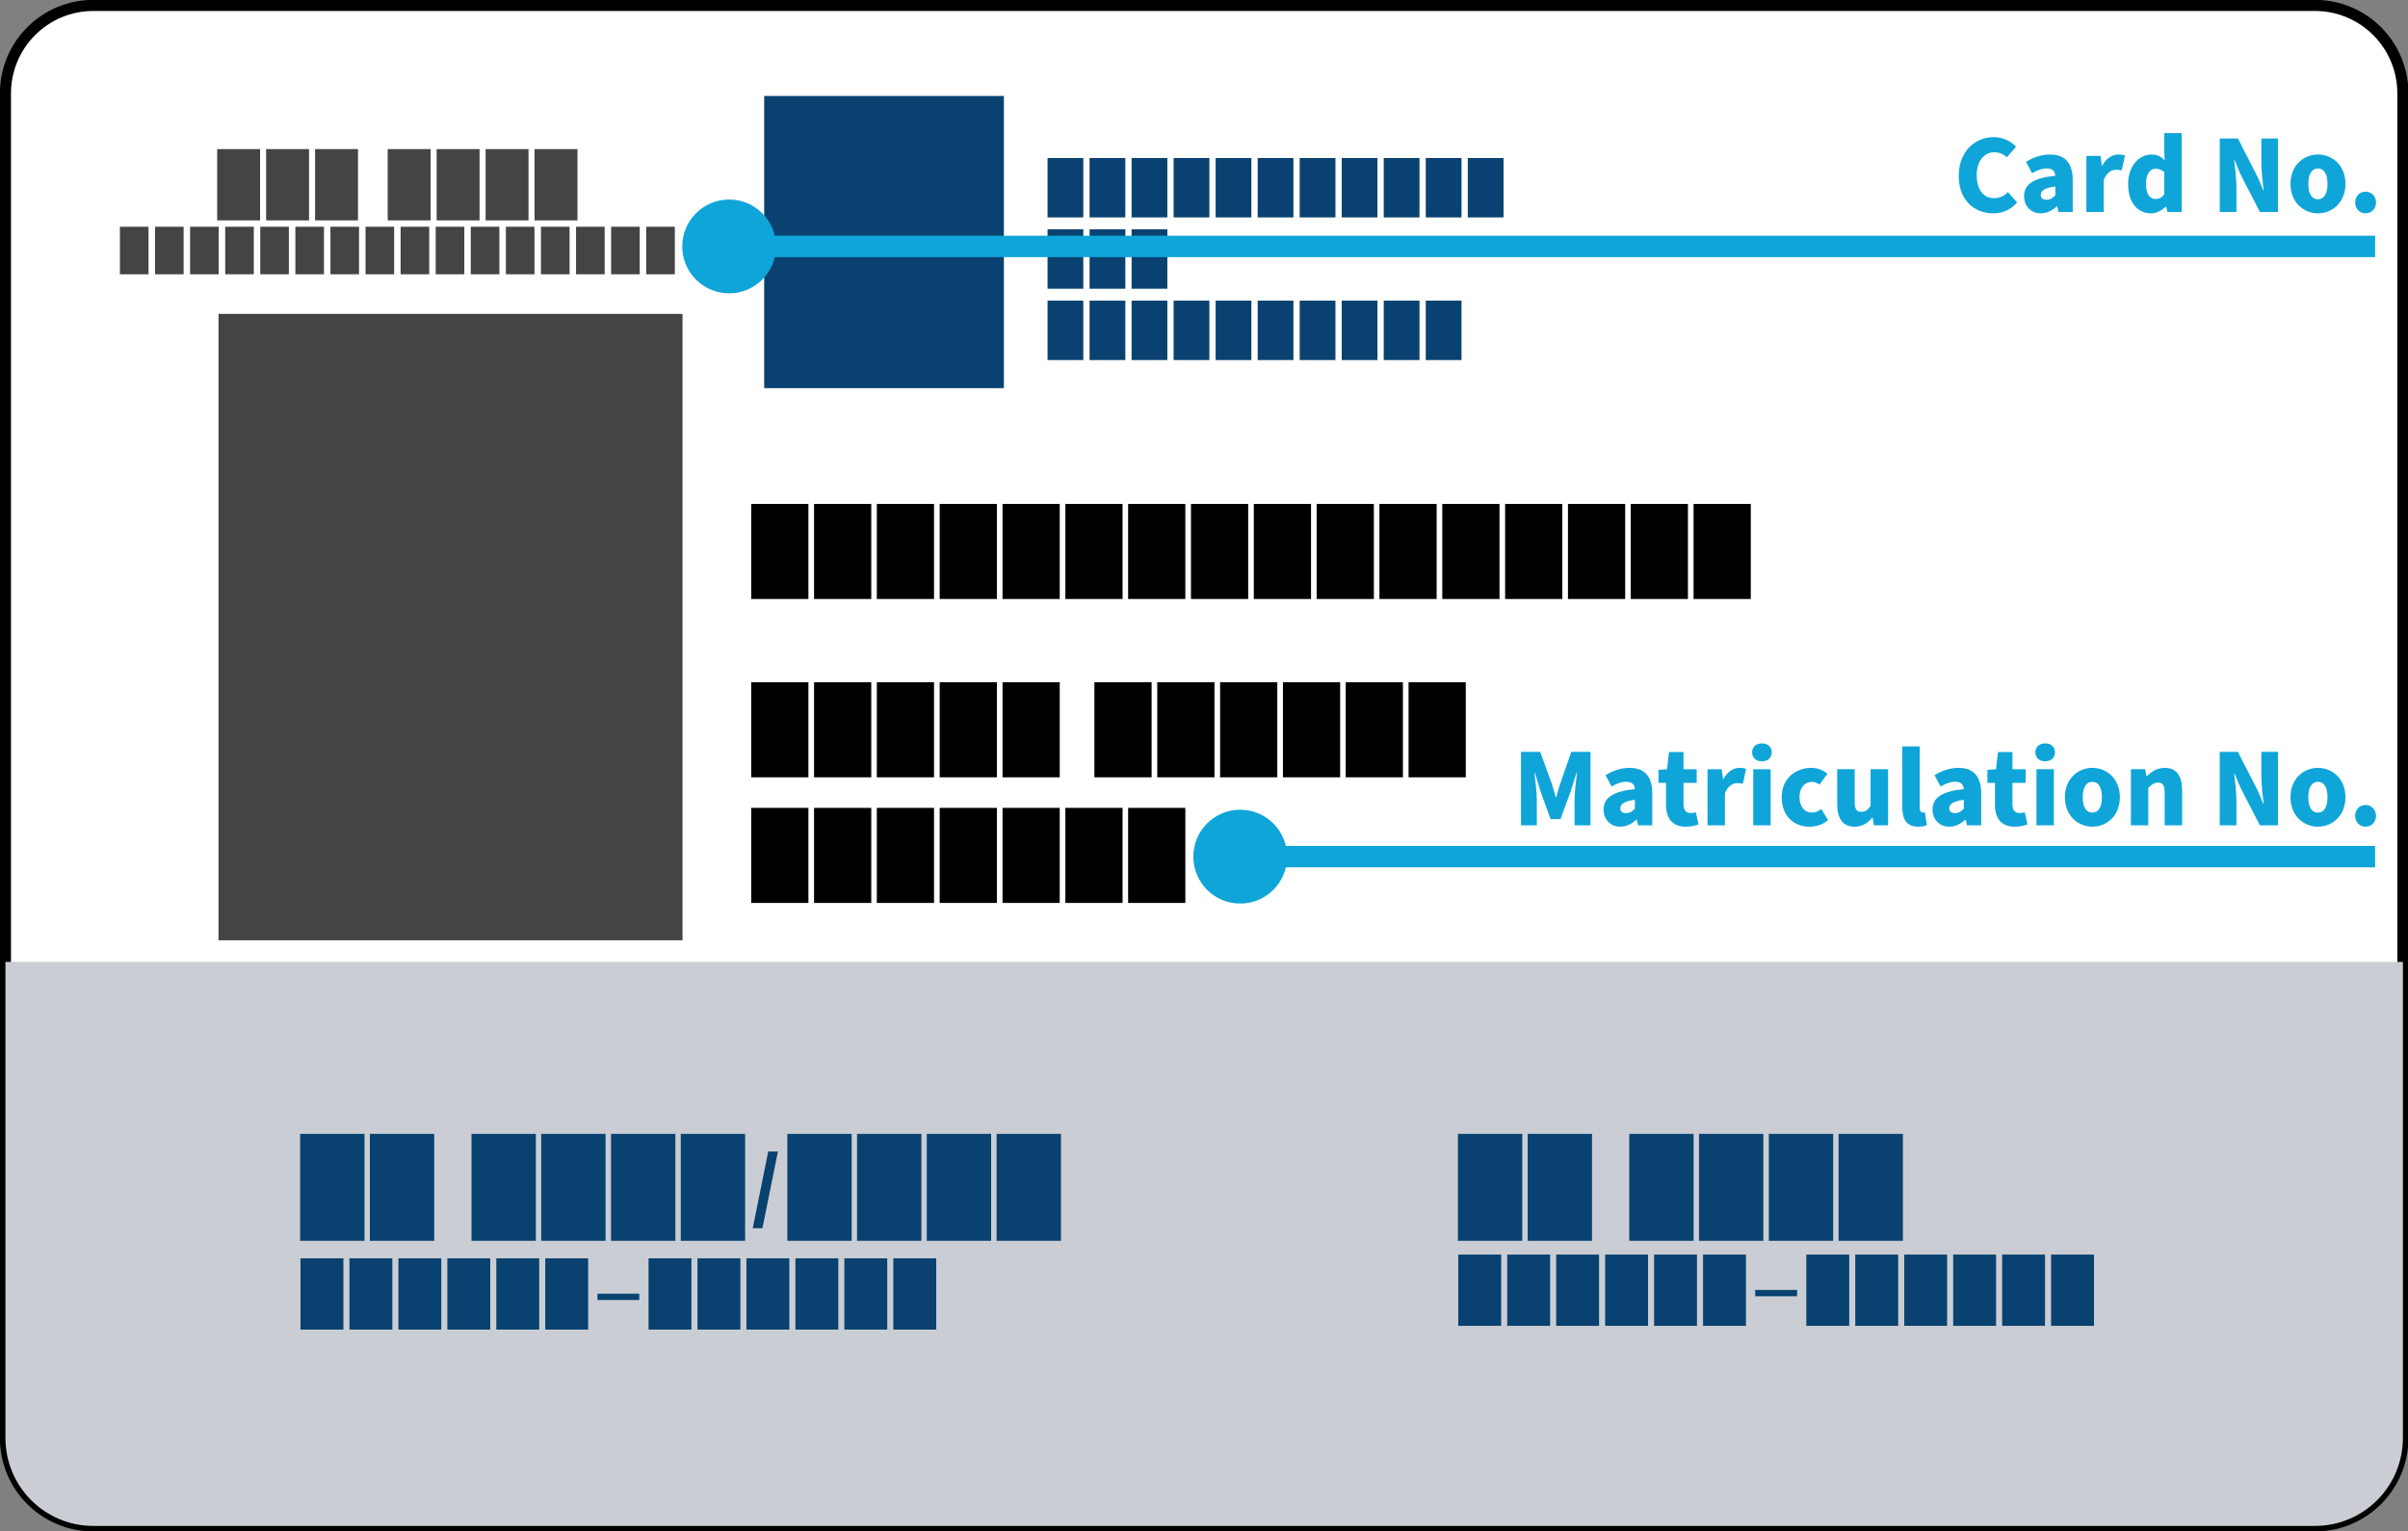 <?xml version="1.0" encoding="UTF-8"?>
<svg xmlns="http://www.w3.org/2000/svg" width="1024" height="650.96" version="1.1" viewBox="0 0 1024 650.96">
  <rect x="0" y="0" width="1024" height="650.96" fill="#808080" stroke="none"/>
  <defs>
    <clipPath id="n">
      <path transform="matrix(1,0,0,-1,2.4111e-6,156.42)" d="m0 0h246.05v156.42h-246.05z"></path>
    </clipPath>
    <clipPath id="h">
      <path transform="translate(2.4111e-6)" d="m0 0h247v157h-247z"></path>
    </clipPath>
    <clipPath id="g">
      <path transform="matrix(1.383,0,0,1.383,124.37,140.01)" d="m9.566 0.566h226.91c4.985 0 9 4.016 9 9v137.28c0 4.988-4.015 9-9 9h-226.91c-4.984 0-9-4.012-9-9v-137.28c0-4.984 4.016-9 9-9zm0 0h226.91c4.985 0 9 4.016 9 9v137.28c0 4.988-4.015 9-9 9h-226.91c-4.984 0-9-4.012-9-9v-137.28c0-4.984 4.016-9 9-9z"></path>
    </clipPath>
    <clipPath id="f">
      <path transform="matrix(1,0,0,-1,-30.786,32.377)" d="m0 0h246.05v156.42h-246.05z"></path>
    </clipPath>
    <clipPath id="e">
      <path transform="matrix(1,0,0,-1,-30.786,22.396)" d="m0 0h246.05v156.42h-246.05z"></path>
    </clipPath>
    <clipPath id="d">
      <path transform="matrix(1,0,0,-1,-149.1,32.377)" d="m0 0h246.05v156.42h-246.05z"></path>
    </clipPath>
    <clipPath id="c">
      <path transform="matrix(1,0,0,-1,-149.1,22.777)" d="m0 0h246.05v156.42h-246.05z"></path>
    </clipPath>
    <clipPath id="b">
      <path transform="matrix(1,0,0,-1,-76.865,66.59)" d="m0 0h246.05v156.42h-246.05z"></path>
    </clipPath>
    <clipPath id="a">
      <path transform="matrix(1,0,0,-1,-107.12,135.71)" d="m0 0h246.05v156.42h-246.05z"></path>
    </clipPath>
    <clipPath id="m">
      <path transform="matrix(1,0,0,-1,2.4111e-6,156.42)" d="m0 0h246.05v156.42h-246.05z"></path>
    </clipPath>
    <clipPath id="l">
      <path transform="matrix(1,0,0,-1,2.4111e-6,156.42)" d="m0 0h246.05v156.42h-246.05z"></path>
    </clipPath>
    <clipPath id="k">
      <path transform="matrix(1,0,0,-1,2.4111e-6,156.42)" d="m0 0h246.05v156.42h-246.05z"></path>
    </clipPath>
    <clipPath id="j">
      <path transform="matrix(1,0,0,-1,-22.271,135.71)" d="m0 0h246.05v156.42h-246.05z"></path>
    </clipPath>
    <clipPath id="i">
      <path transform="matrix(1,0,0,-1,-12.311,129.6)" d="m0 0h246.05v156.42h-246.05z"></path>
    </clipPath>
  </defs>
  <g transform="matrix(3.01 0 0 3.01 -374.4 -421.49)">
    <path transform="matrix(1.383,0,0,1.383,124.37,140.01)" d="m9.566 0.566h226.91c4.985 0 9 4.016 9 9v137.28c0 4.988-4.015 9-9 9h-226.91c-4.984 0-9-4.012-9-9v-137.28c0-4.984 4.016-9 9-9z" clip-path="url(#n)" fill="#fff" fill-opacity="1" stroke="#000" stroke-width="1.134" style="paint-order:stroke fill markers"></path>
    <g clip-path="url(#g)">
      <path transform="matrix(1.383,0,0,1.383,124.37,140.01)" d="m0 98.242h246.05v58.172h-246.05z" clip-path="url(#h)" fill="#caced4"></path>
    </g>
    <g transform="matrix(1.383,0,0,1.383,166.93,311.5)" clip-path="url(#f)" fill="#094270">
      <path d="m-0.101 2.729v-10.92h6.574v10.92zm7.123 0v-10.92h6.574v10.92z"></path>
      <path d="m17.402 2.729v-10.92h6.574v10.92zm7.123 0v-10.92h6.574v10.92zm7.133 0v-10.92h6.574v10.92zm7.123 0v-10.92h6.574v10.92z"></path>
      <path d="m46.132 1.44h0.99l1.584-7.83h-0.99z"></path>
      <path d="m49.667 2.729v-10.92h6.574v10.92zm7.123 0v-10.92h6.574v10.92zm7.123 0v-10.92h6.574v10.92zm7.133 0v-10.92h6.574v10.92z"></path>
    </g>
    <g transform="matrix(1.383,0,0,1.383,166.93,325.3)" clip-path="url(#e)" fill="#094270">
      <path d="m-0.067 1.819v-7.28h4.383v7.28zm5.001 0v-7.28h4.383v7.28zm5.001 0v-7.28h4.383v7.28zm5.001 0v-7.28h4.383v7.28zm5.001 0v-7.28h4.383v7.28zm5.001 0v-7.28h4.383v7.28z"></path>
      <path d="m30.27-1.2h4.272v-0.648h-4.272z"></path>
      <path d="m35.488 1.819v-7.28h4.383v7.28zm5.001 0v-7.28h4.383v7.28zm5.001 0v-7.28h4.383v7.28zm5.001 0v-7.28h4.383v7.28zm5.001 0v-7.28h4.383v7.28zm5.001 0v-7.28h4.383v7.28z"></path>
    </g>
    <g transform="matrix(1.383,0,0,1.383,330.5,311.5)" clip-path="url(#d)" fill="#094270">
      <path d="m-0.101 2.729v-10.92h6.574v10.92zm7.123 0v-10.92h6.574v10.92z"></path>
      <path d="m17.402 2.729v-10.92h6.574v10.92zm7.123 0v-10.92h6.574v10.92zm7.133 0v-10.92h6.574v10.92zm7.123 0v-10.92h6.574v10.92z"></path>
    </g>
    <g transform="matrix(1.383,0,0,1.383,330.5,324.77)" clip-path="url(#c)" fill="#094270">
      <path d="m-0.067 1.819v-7.28h4.383v7.28zm5.001 0v-7.28h4.383v7.28zm5.001 0v-7.28h4.383v7.28zm5.001 0v-7.28h4.383v7.28zm5.001 0v-7.28h4.383v7.28zm5.001 0v-7.28h4.383v7.28z"></path>
      <path d="m30.27-1.2h4.272v-0.648h-4.272z"></path>
      <path d="m35.488 1.819v-7.28h4.383v7.28zm5.001 0v-7.28h4.383v7.28zm5.001 0v-7.28h4.383v7.28zm5.001 0v-7.28h4.383v7.28zm5.001 0v-7.28h4.383v7.28zm5.001 0v-7.28h4.383v7.28z"></path>
    </g>
    <g transform="matrix(1.383,0,0,1.383,230.64,264.2)" clip-path="url(#b)">
      <path d="m-0.09 2.426v-9.707h5.844v9.707zm6.42 0v-9.707h5.844v9.707zm6.412 0v-9.707h5.844v9.707zm6.42 0v-9.707h5.844v9.707zm6.42 0v-9.707h5.844v9.707zm6.42 0v-9.707h5.844v9.707zm6.412 0v-9.707h5.844v9.707z"></path>
      <path d="m-0.09-10.403v-9.707h5.844v9.707zm6.42 0v-9.707h5.844v9.707zm6.412 0v-9.707h5.844v9.707zm6.42 0v-9.707h5.844v9.707zm6.42 0v-9.707h5.844v9.707z"></path>
      <path d="m34.969-10.403v-9.707h5.844v9.707zm6.42 0v-9.707h5.844v9.707zm6.42 0v-9.707h5.844v9.707zm6.42 0v-9.707h5.844v9.707zm6.412 0v-9.707h5.844v9.707zm6.42 0v-9.707h5.844v9.707z"></path>
      <path d="m-0.09-28.612v-9.707h5.844v9.707zm6.42 0v-9.707h5.844v9.707zm6.412 0v-9.707h5.844v9.707zm6.42 0v-9.707h5.844v9.707zm6.42 0v-9.707h5.844v9.707zm6.42 0v-9.707h5.844v9.707zm6.412 0v-9.707h5.844v9.707zm6.42 0v-9.707h5.844v9.707zm6.42 0v-9.707h5.844v9.707zm6.42 0v-9.707h5.844v9.707zm6.412 0v-9.707h5.844v9.707zm6.42 0v-9.707h5.844v9.707zm6.42 0v-9.707h5.844v9.707zm6.42 0v-9.707h5.844v9.707zm6.412 0v-9.707h5.844v9.707zm6.42 0v-9.707h5.844v9.707z"></path>
    </g>
    <g transform="matrix(1.383,0,0,1.383,272.46,168.64)" clip-path="url(#a)" fill="#094270">
      <path d="m-0.056 1.516v-6.067h3.652v6.067zm4.293 0v-6.067h3.652v6.067zm4.293 0v-6.067h3.652v6.067zm4.293 0v-6.067h3.652v6.067zm4.293 0v-6.067h3.652v6.067zm4.293 0v-6.067h3.652v6.067zm4.293 0v-6.067h3.652v6.067zm4.293 0v-6.067h3.652v6.067zm4.293 0v-6.067h3.652v6.067zm4.293 0v-6.067h3.652v6.067zm4.293 0v-6.067h3.652v6.067z"></path>
      <path d="m-0.056 8.799v-6.067h3.652v6.067zm4.293 0v-6.067h3.652v6.067zm4.293 0v-6.067h3.652v6.067z"></path>
      <path d="m-0.056 16.083v-6.067h3.652v6.067zm4.293 0v-6.067h3.652v6.067zm4.293 0v-6.067h3.652v6.067zm4.293 0v-6.067h3.652v6.067zm4.293 0v-6.067h3.652v6.067zm4.293 0v-6.067h3.652v6.067zm4.293 0v-6.067h3.652v6.067zm4.293 0v-6.067h3.652v6.067zm4.293 0v-6.067h3.652v6.067zm4.293 0v-6.067h3.652v6.067z"></path>
    </g>
    <path transform="matrix(1.383,0,0,1.383,124.37,140.01)" d="m78.074 9.816h24.488v29.836h-24.488z" clip-path="url(#m)" fill="#094270"></path>
    <path transform="matrix(1.383,0,0,1.383,124.37,140.01)" d="m22.332 32.07h47.402v63.969h-47.402z" clip-path="url(#l)" fill="#444"></path>
    <path transform="matrix(1.383,0,0,1.383,124.37,140.01)" d="m36.719 44.316c-4.614 0-8.356 3.829-8.356 8.547 0 4.719 3.742 8.547 8.356 8.547 4.613 0 8.351-3.828 8.351-8.547 0-2.359-0.933-4.492-2.445-6.039-0.016-0.019-0.039-0.035-0.055-0.051-1.508-1.515-3.57-2.457-5.851-2.457zm18.625 0c-3.75 0-6.922 2.528-7.977 6.008-0.246 0.801-0.375 1.656-0.375 2.539 0 1.18 0.231 2.305 0.656 3.328 1.266 3.067 4.235 5.219 7.696 5.219 4.617 0 8.355-3.828 8.355-8.547 0-4.718-3.738-8.547-8.355-8.547zm-18.625 2.118c3.504 0 6.34 2.906 6.34 6.488s-2.836 6.48-6.34 6.48c-3.5 0-6.34-2.898-6.34-6.48s2.84-6.488 6.34-6.488zm18.59 0c3.503 0 6.339 2.906 6.339 6.488s-2.836 6.48-6.339 6.48c-3.5 0-6.34-2.898-6.34-6.48s2.84-6.488 6.34-6.488zm-18.59 2.746c-2.016 0-3.657 1.675-3.657 3.742 0 2.062 1.641 3.738 3.657 3.738 2.019 0 3.656-1.676 3.656-3.738 0-2.067-1.637-3.742-3.656-3.742zm18.59 0c-2.02 0-3.657 1.675-3.657 3.742 0 2.062 1.637 3.738 3.657 3.738 2.019 0 3.656-1.676 3.656-3.738 0-2.067-1.637-3.742-3.656-3.742zm-9.305 10.996-2.801 2.156 2.801 6.461 2.855-6.461z" clip-path="url(#k)" fill="#fff" fill-opacity=".01"></path>
    <g transform="matrix(1.383,0,0,1.383,155.16,168.64)" clip-path="url(#j)" fill="#444">
      <path d="m-0.067 1.819v-7.28h4.383v7.28zm5.001 0v-7.28h4.383v7.28zm5.001 0v-7.28h4.383v7.28z"></path>
      <path d="m17.353 1.819v-7.28h4.383v7.28zm5.001 0v-7.28h4.383v7.28zm5.001 0v-7.28h4.383v7.28zm5.001 0v-7.28h4.383v7.28z"></path>
    </g>
    <path transform="matrix(1.383,0,0,1.383,141.39,177.09)" d="m-0.045 1.213v-4.854h2.922v4.854zm3.586 0v-4.854h2.922v4.854zm3.582 0v-4.854h2.922v4.854zm3.586 0v-4.854h2.922v4.854zm3.582 0v-4.854h2.922v4.854zm3.586 0v-4.854h2.922v4.854zm3.582 0v-4.854h2.922v4.854zm3.586 0v-4.854h2.922v4.854zm3.582 0v-4.854h2.922v4.854zm3.586 0v-4.854h2.922v4.854zm3.582 0v-4.854h2.922v4.854zm3.586 0v-4.854h2.922v4.854zm3.582 0v-4.854h2.922v4.854zm3.586 0v-4.854h2.922v4.854zm3.582 0v-4.854h2.922v4.854zm3.586 0v-4.854h2.922v4.854z" clip-path="url(#i)" fill="#444"></path>
  </g>
  <path d="m299.81 104.76h710.21" fill="none" stroke="#0fa5d9" stroke-miterlimit="10" stroke-width="9.102"></path>
  <path d="m294.68 104.76c0 8.5 6.89 15.39 15.39 15.39 8.5 0 15.39-6.89 15.39-15.39 0-8.5-6.89-15.39-15.39-15.39-8.5 0-15.39 6.89-15.39 15.39z" fill="#0fa5d9" stroke="#0fa5d9" stroke-miterlimit="10" stroke-width="9.102"></path>
  <path d="m517.13 364.17h492.89" fill="none" stroke="#0fa5d9" stroke-miterlimit="10" stroke-width="9.102"></path>
  <path d="m512.01 364.17c0 8.5 6.89 15.39 15.39 15.39 8.5 0 15.39-6.89 15.39-15.39s-6.89-15.39-15.39-15.39c-8.5 0-15.39 6.89-15.39 15.39z" fill="#0fa5d9" stroke="#0fa5d9" stroke-miterlimit="10" stroke-width="9.102"></path>
  <path d="m847.64 90.688c3.935 0 7.39-1.488 10.125-4.607l-3.887-4.415c-1.488 1.584-3.455 2.591-5.998 2.591-4.367 0-7.294-3.599-7.294-9.837 0-6.046 3.311-9.693 7.438-9.693 2.207 0 3.839 0.72 5.375 2.159l3.935-4.511c-2.159-2.255-5.422-4.079-9.501-4.079-7.87 0-14.876 5.998-14.876 16.411 0 10.557 6.718 15.979 14.684 15.979zm20.202 0c2.687 0 4.847-1.2 6.814-2.975h0.192l0.528 2.399h6.046v-13.532c0-7.486-3.455-10.893-9.597-10.893-3.743 0-7.15 1.2-10.269 3.119l2.591 4.799c2.399-1.344 4.319-2.015 6.238-2.015 2.447 0 3.455 1.152 3.647 3.119-9.405 0.96-13.292 3.695-13.292 8.733 0 3.983 2.735 7.246 7.102 7.246zm2.543-5.758c-1.632 0-2.543-0.672-2.543-2.063 0-1.679 1.44-2.975 6.19-3.599v3.791c-1.152 1.152-2.159 1.871-3.647 1.871zm16.843 5.183h7.39v-13.628c1.248-3.167 3.407-4.319 5.183-4.319 1.056 0 1.584 0.096 2.447 0.288l1.392-6.286c-0.672-0.336-1.488-0.48-2.879-0.48-2.399 0-5.038 1.488-6.766 4.702h-0.192l-0.528-4.127h-6.046zm27.496 0.576c2.255 0 4.607-1.2 6.286-2.879h0.144l0.528 2.303h6.094v-33.542h-7.438v8.014l0.24 3.551c-1.536-1.488-3.119-2.447-5.758-2.447-4.943 0-9.837 4.702-9.837 12.477 0 7.774 3.839 12.524 9.741 12.524zm1.968-6.094c-2.543 0-4.079-1.919-4.079-6.478 0-4.463 1.871-6.382 3.983-6.382 1.2 0 2.591 0.384 3.743 1.392v9.501c-1.104 1.488-2.207 1.967-3.647 1.967zm27.256 5.518h7.102v-10.509c0-3.743-0.576-8.062-0.96-11.517h0.192c0.96 2.447 1.967 4.943 3.023 7.054l7.726 14.972h7.678v-31.239h-7.054v10.509c0 3.695 0.576 8.158 0.96 11.517h-0.192c-0.96-2.447-1.968-4.943-3.071-7.054l-7.678-14.972h-7.726zm41.748 0.576c6.094 0 11.709-4.607 11.709-12.524 0-7.918-5.614-12.477-11.709-12.477-6.046 0-11.661 4.559-11.661 12.477 0 7.918 5.614 12.524 11.661 12.524zm0-5.998c-2.783 0-4.079-2.543-4.079-6.526 0-3.935 1.296-6.526 4.079-6.526 2.783 0 4.079 2.591 4.079 6.526 0 3.983-1.296 6.526-4.079 6.526zm20.25 5.998c2.543 0 4.463-2.015 4.463-4.607 0-2.591-1.919-4.607-4.463-4.607-2.543 0-4.415 2.015-4.415 4.607 0 2.591 1.871 4.607 4.415 4.607z" fill="#0fa5d9" stroke-width="4.014"></path>
  <path d="m646.81 350.86h6.718v-10.845c0-3.071-0.624-8.398-1.008-11.469h0.192l2.495 8.158 4.175 11.517h4.223l4.223-11.517 2.591-8.158h0.192c-0.384 3.071-1.008 8.398-1.008 11.469v10.845h6.766v-31.239h-8.158l-4.751 13.58c-0.624 1.823-1.104 3.695-1.679 5.663h-0.192c-0.576-1.967-1.104-3.839-1.679-5.663l-4.942-13.58h-8.158zm42.227 0.576c2.687 0 4.847-1.2 6.814-2.975h0.192l0.528 2.399h6.046v-13.532c0-7.486-3.455-10.893-9.597-10.893-3.743 0-7.15 1.2-10.269 3.119l2.591 4.799c2.399-1.344 4.319-2.015 6.238-2.015 2.447 0 3.455 1.152 3.647 3.119-9.405 0.96-13.292 3.695-13.292 8.733 0 3.983 2.735 7.246 7.102 7.246zm2.543-5.758c-1.631 0-2.543-0.672-2.543-2.063 0-1.679 1.44-2.975 6.19-3.599v3.791c-1.152 1.152-2.159 1.871-3.647 1.871zm25.289 5.758c2.351 0 4.175-0.48 5.422-0.96l-1.152-5.183c-0.624 0.24-1.44 0.336-2.207 0.336-1.776 0-3.023-1.008-3.023-3.695v-9.117h5.614v-5.806h-5.614v-7.294h-6.142l-0.864 7.294-3.647 0.24v5.566h3.215v9.213c0 5.614 2.447 9.405 8.398 9.405zm9.261-0.576h7.39v-13.628c1.248-3.167 3.407-4.319 5.183-4.319 1.056 0 1.584 0.096 2.447 0.288l1.392-6.286c-0.672-0.336-1.488-0.48-2.879-0.48-2.399 0-5.038 1.488-6.766 4.703h-0.192l-0.528-4.127h-6.046zm19.435 0h7.39v-23.849h-7.39zm3.695-27.209c2.447 0 4.175-1.488 4.175-3.839 0-2.303-1.728-3.791-4.175-3.791-2.447 0-4.175 1.488-4.175 3.791 0 2.351 1.728 3.839 4.175 3.839zm20.25 27.784c2.543 0 5.566-0.72 7.87-2.831l-2.879-4.655c-1.2 0.912-2.543 1.488-4.127 1.488-2.927 0-5.135-2.543-5.135-6.526 0-3.935 2.063-6.526 5.375-6.526 1.056 0 1.968 0.336 3.071 1.152l3.455-4.559c-1.776-1.536-4.031-2.543-6.958-2.543-6.622 0-12.524 4.559-12.524 12.477s5.135 12.524 11.853 12.524zm19.195 0c3.215 0 5.471-1.488 7.438-3.839h0.192l0.528 3.263h6.046v-23.849h-7.438v15.644c-1.296 1.776-2.303 2.447-3.983 2.447-1.919 0-2.783-0.96-2.783-4.271v-13.82h-7.438v14.78c0 5.95 2.207 9.645 7.438 9.645zm27.017 0c1.632 0 2.879-0.288 3.695-0.624l-0.864-5.471c-0.384 0.096-0.576 0.096-0.864 0.096-0.576 0-1.344-0.48-1.344-2.015v-26.105h-7.39v25.817c0 4.991 1.679 8.302 6.766 8.302zm13.196 0c2.687 0 4.847-1.2 6.814-2.975h0.192l0.528 2.399h6.046v-13.532c0-7.486-3.455-10.893-9.597-10.893-3.743 0-7.15 1.2-10.269 3.119l2.591 4.799c2.399-1.344 4.319-2.015 6.238-2.015 2.447 0 3.455 1.152 3.647 3.119-9.405 0.96-13.292 3.695-13.292 8.733 0 3.983 2.735 7.246 7.102 7.246zm2.543-5.758c-1.632 0-2.543-0.672-2.543-2.063 0-1.679 1.44-2.975 6.19-3.599v3.791c-1.152 1.152-2.159 1.871-3.647 1.871zm25.289 5.758c2.351 0 4.175-0.48 5.422-0.96l-1.152-5.183c-0.624 0.24-1.44 0.336-2.207 0.336-1.776 0-3.023-1.008-3.023-3.695v-9.117h5.614v-5.806h-5.614v-7.294h-6.142l-0.864 7.294-3.647 0.24v5.566h3.215v9.213c0 5.614 2.447 9.405 8.398 9.405zm9.261-0.576h7.39v-23.849h-7.39zm3.695-27.209c2.447 0 4.175-1.488 4.175-3.839 0-2.303-1.728-3.791-4.175-3.791-2.447 0-4.175 1.488-4.175 3.791 0 2.351 1.728 3.839 4.175 3.839zm20.058 27.784c6.094 0 11.709-4.607 11.709-12.524s-5.614-12.477-11.709-12.477c-6.046 0-11.661 4.559-11.661 12.477s5.614 12.524 11.661 12.524zm0-5.998c-2.783 0-4.079-2.543-4.079-6.526 0-3.935 1.296-6.526 4.079-6.526 2.783 0 4.079 2.591 4.079 6.526 0 3.983-1.296 6.526-4.079 6.526zm16.411 5.423h7.39v-15.979c1.488-1.344 2.495-2.159 4.175-2.159 1.919 0 2.783 1.008 2.783 4.319v13.82h7.438v-14.78c0-5.95-2.207-9.645-7.39-9.645-3.263 0-5.663 1.632-7.63 3.551h-0.192l-0.528-2.975h-6.046zm37.765 0h7.102v-10.509c0-3.743-0.576-8.062-0.96-11.517h0.192c0.96 2.447 1.967 4.942 3.023 7.054l7.726 14.972h7.678v-31.239h-7.054v10.509c0 3.695 0.576 8.158 0.96 11.517h-0.192c-0.96-2.447-1.967-4.942-3.071-7.054l-7.678-14.972h-7.726zm41.748 0.576c6.094 0 11.709-4.607 11.709-12.524s-5.614-12.477-11.709-12.477c-6.046 0-11.661 4.559-11.661 12.477s5.614 12.524 11.661 12.524zm0-5.998c-2.783 0-4.079-2.543-4.079-6.526 0-3.935 1.296-6.526 4.079-6.526s4.079 2.591 4.079 6.526c0 3.983-1.296 6.526-4.079 6.526zm20.25 5.998c2.543 0 4.463-2.015 4.463-4.607 0-2.591-1.919-4.607-4.463-4.607s-4.415 2.015-4.415 4.607c0 2.591 1.871 4.607 4.415 4.607z" fill="#0fa5d9" stroke-width="4.014"></path>
</svg>
